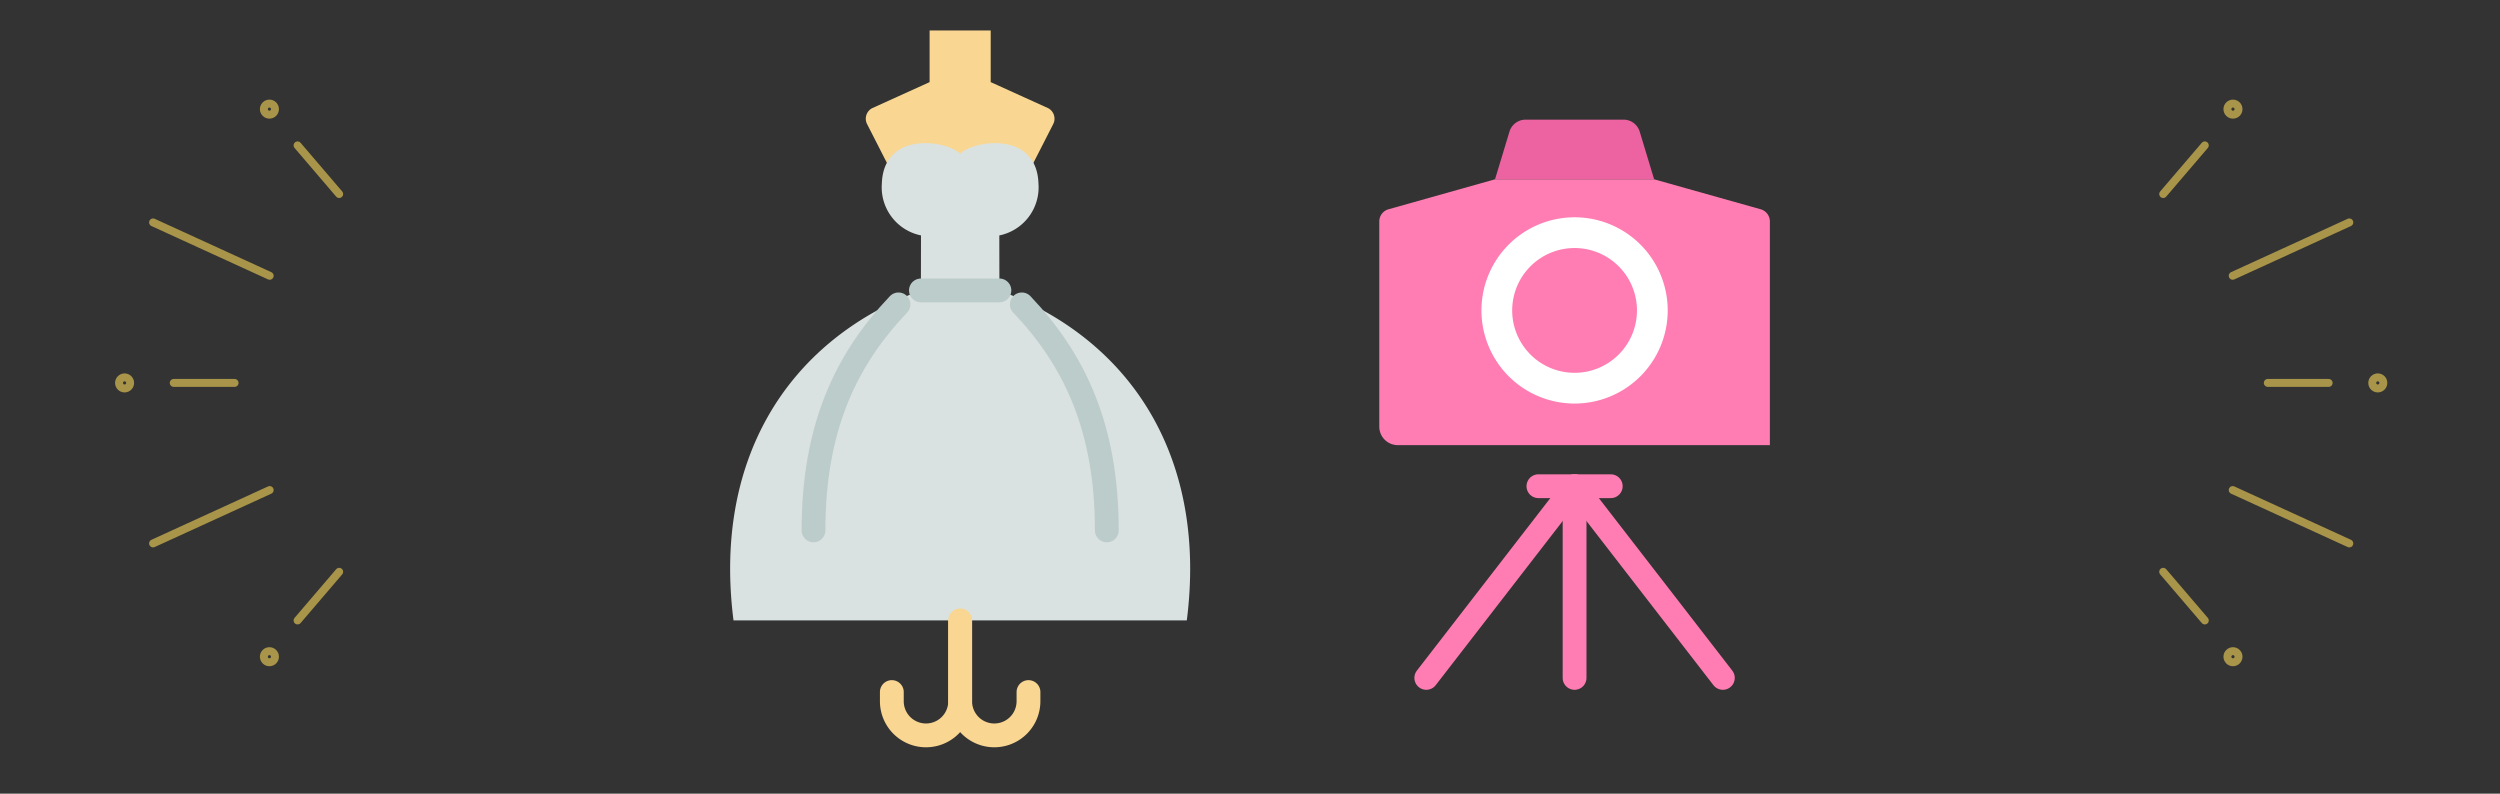 <svg xmlns="http://www.w3.org/2000/svg" xmlns:xlink="http://www.w3.org/1999/xlink" width="315" height="100" viewBox="0 0 315 100">
  <rect x="0" y="0" width="315" height="100" fill="#333333" stroke="none"/>
  <defs>
    <clipPath id="clip-path">
      <rect id="長方形_25481" data-name="長方形 25481" width="315" height="100" transform="translate(5240 -15575.789)" fill="red" opacity="0.498"/>
    </clipPath>
  </defs>
  <g id="マスクグループ_11281" data-name="マスクグループ 11281" transform="translate(-5240 15575.789)" clip-path="url(#clip-path)">
    <g id="グループ_19955" data-name="グループ 19955" transform="translate(-38.85 878.03)">
      <g id="グループ_19953" data-name="グループ 19953" transform="translate(5551.413 -16370.375) rotate(-90)">
        <line id="線_3115" data-name="線 3115" y1="7.668" transform="translate(35.197 13.179)" fill="none" stroke="#a99549" stroke-linecap="round" stroke-linejoin="round" stroke-width="1"/>
        <line id="線_3116" data-name="線 3116" y1="14.692" x2="6.725" transform="translate(14.973 8.759)" fill="none" stroke="#a99549" stroke-linecap="round" stroke-linejoin="round" stroke-width="1"/>
        <line id="線_3117" data-name="線 3117" y1="5.242" x2="6.13" transform="translate(5.267 0)" fill="none" stroke="#a99549" stroke-linecap="round" stroke-linejoin="round" stroke-width="1"/>
        <ellipse id="楕円形_2417" data-name="楕円形 2417" cx="0.699" cy="0.699" rx="0.699" ry="0.699" transform="translate(34.498 26.34)" fill="none" stroke="#a99549" stroke-linecap="round" stroke-linejoin="round" stroke-width="1"/>
        <ellipse id="楕円形_2418" data-name="楕円形 2418" cx="0.699" cy="0.699" rx="0.699" ry="0.699" transform="translate(0 8.092)" fill="none" stroke="#a99549" stroke-linecap="round" stroke-linejoin="round" stroke-width="1"/>
        <line id="線_3118" data-name="線 3118" x1="6.725" y1="14.692" transform="translate(48.696 8.759)" fill="none" stroke="#a99549" stroke-linecap="round" stroke-linejoin="round" stroke-width="1"/>
        <line id="線_3119" data-name="線 3119" x1="6.13" y1="5.242" transform="translate(58.996 0)" fill="none" stroke="#a99549" stroke-linecap="round" stroke-linejoin="round" stroke-width="1"/>
        <ellipse id="楕円形_2419" data-name="楕円形 2419" cx="0.699" cy="0.699" rx="0.699" ry="0.699" transform="translate(68.995 8.092)" fill="none" stroke="#a99549" stroke-linecap="round" stroke-linejoin="round" stroke-width="1"/>
      </g>
      <g id="グループ_19954" data-name="グループ 19954" transform="translate(5321.588 -16440.768) rotate(90)">
        <line id="線_3120" data-name="線 3120" y1="7.668" transform="translate(35.197 13.18)" fill="none" stroke="#a99549" stroke-linecap="round" stroke-linejoin="round" stroke-width="1"/>
        <line id="線_3121" data-name="線 3121" y1="14.692" x2="6.725" transform="translate(14.973 8.759)" fill="none" stroke="#a99549" stroke-linecap="round" stroke-linejoin="round" stroke-width="1"/>
        <line id="線_3122" data-name="線 3122" y1="5.242" x2="6.13" transform="translate(5.267 0.001)" fill="none" stroke="#a99549" stroke-linecap="round" stroke-linejoin="round" stroke-width="1"/>
        <ellipse id="楕円形_2420" data-name="楕円形 2420" cx="0.699" cy="0.699" rx="0.699" ry="0.699" transform="translate(34.498 26.341)" fill="none" stroke="#a99549" stroke-linecap="round" stroke-linejoin="round" stroke-width="1"/>
        <ellipse id="楕円形_2421" data-name="楕円形 2421" cx="0.699" cy="0.699" rx="0.699" ry="0.699" transform="translate(0 8.093)" fill="none" stroke="#a99549" stroke-linecap="round" stroke-linejoin="round" stroke-width="1"/>
        <line id="線_3123" data-name="線 3123" x1="6.725" y1="14.692" transform="translate(48.695 8.759)" fill="none" stroke="#a99549" stroke-linecap="round" stroke-linejoin="round" stroke-width="1"/>
        <line id="線_3124" data-name="線 3124" x1="6.13" y1="5.242" transform="translate(58.996 0.001)" fill="none" stroke="#a99549" stroke-linecap="round" stroke-linejoin="round" stroke-width="1"/>
        <ellipse id="楕円形_2422" data-name="楕円形 2422" cx="0.699" cy="0.699" rx="0.699" ry="0.699" transform="translate(68.995 8.093)" fill="none" stroke="#a99549" stroke-linecap="round" stroke-linejoin="round" stroke-width="1"/>
      </g>
    </g>
    <g id="グループ_19948" data-name="グループ 19948" transform="translate(1.98)">
      <g id="グループ_19946" data-name="グループ 19946">
        <line id="線_3092" data-name="線 3092" y1="24.152" x2="18.683" transform="translate(5417.733 -15514.527)" fill="none" stroke="#ff7db2" stroke-linecap="round" stroke-linejoin="round" stroke-width="3"/>
        <path id="パス_28377" data-name="パス 28377" d="M76.757,7.519,74.936,1.507A2.123,2.123,0,0,0,72.9,0H60.56a2.123,2.123,0,0,0-2.031,1.507L56.707,7.519Z" transform="translate(5369.685 -15560.714)" fill="#ed62a1"/>
        <path id="パス_28378" data-name="パス 28378" d="M49.214,62.732V34.546a1.592,1.592,0,0,0-1.161-1.532L34.632,29.239H14.582L1.161,33.014A1.591,1.591,0,0,0,0,34.546V60.4a2.334,2.334,0,0,0,2.334,2.334Z" transform="translate(5411.81 -15582.435)" fill="#ff7db2"/>
        <line id="線_3093" data-name="線 3093" x1="18.683" y1="24.152" transform="translate(5436.417 -15514.527)" fill="none" stroke="#ff7db2" stroke-linecap="round" stroke-linejoin="round" stroke-width="3"/>
        <line id="線_3094" data-name="線 3094" x2="9.114" transform="translate(5431.86 -15514.527)" fill="none" stroke="#ff7db2" stroke-linecap="round" stroke-linejoin="round" stroke-width="3"/>
        <line id="線_3095" data-name="線 3095" y2="21.873" transform="translate(5436.417 -15512.248)" fill="none" stroke="#ff7db2" stroke-linecap="round" stroke-linejoin="round" stroke-width="3"/>
        <path id="パス_28379" data-name="パス 28379" d="M73.53,59.581A11.734,11.734,0,1,1,61.8,47.847,11.734,11.734,0,0,1,73.53,59.581" transform="translate(5374.621 -15596.257)" fill="#fff"/>
        <path id="パス_28380" data-name="パス 28380" d="M80.845,70.771a7.861,7.861,0,1,1-7.861-7.861,7.861,7.861,0,0,1,7.861,7.861" transform="translate(5363.433 -15607.447)" fill="#ff7db2"/>
      </g>
      <g id="グループ_19947" data-name="グループ 19947" transform="translate(33.019)">
        <path id="パス_28381" data-name="パス 28381" d="M88.623,291.952v10.184a4.3,4.3,0,1,1-8.609,0v-1.155" transform="translate(5237.358 -15789.571)" fill="none" stroke="#f9d691" stroke-linecap="round" stroke-linejoin="round" stroke-width="3"/>
        <path id="パス_28382" data-name="パス 28382" d="M86.369,20.368,90.745,11.8a1.5,1.5,0,0,0-.619-2L82.87,6.509V0h-7.7V6.509L67.914,9.8a1.5,1.5,0,0,0-.619,2l4.376,8.569Z" transform="translate(5246.96 -15571.951)" fill="#f9d691"/>
        <path id="パス_28383" data-name="パス 28383" d="M57.538,115.916c2.52-19.738-6.3-35.066-23.611-41.575l-.012-6.929A6.184,6.184,0,0,0,38.85,60.9c-.21-6.719-8.189-5.459-9.869-3.78-1.68-1.68-9.659-2.94-9.869,3.78a6.183,6.183,0,0,0,4.934,6.509l-.012,6.929C6.723,80.85-2.1,96.179.424,115.916Z" transform="translate(5297 -15613.536)" fill="#d9e2e1"/>
        <path id="パス_28384" data-name="パス 28384" d="M51.961,135.561c-6.721,7.061-10.709,15.67-10.709,28.479" transform="translate(5266.251 -15672.998)" fill="none" stroke="#bcccca" stroke-linecap="round" stroke-linejoin="round" stroke-width="3"/>
        <path id="パス_28385" data-name="パス 28385" d="M144.342,135.561c6.721,7.061,10.709,15.67,10.709,28.479" transform="translate(5189.408 -15672.998)" fill="none" stroke="#bcccca" stroke-linecap="round" stroke-linejoin="round" stroke-width="3"/>
        <path id="パス_28386" data-name="パス 28386" d="M113.827,291.952v10.184a4.3,4.3,0,0,0,8.609,0v-1.155" transform="translate(5212.154 -15789.571)" fill="none" stroke="#f9d691" stroke-linecap="round" stroke-linejoin="round" stroke-width="3"/>
        <line id="線_3096" data-name="線 3096" x2="9.892" transform="translate(5321.035 -15539.195)" fill="none" stroke="#bcccca" stroke-linecap="round" stroke-linejoin="round" stroke-width="3"/>
      </g>
    </g>
  </g>
</svg>
